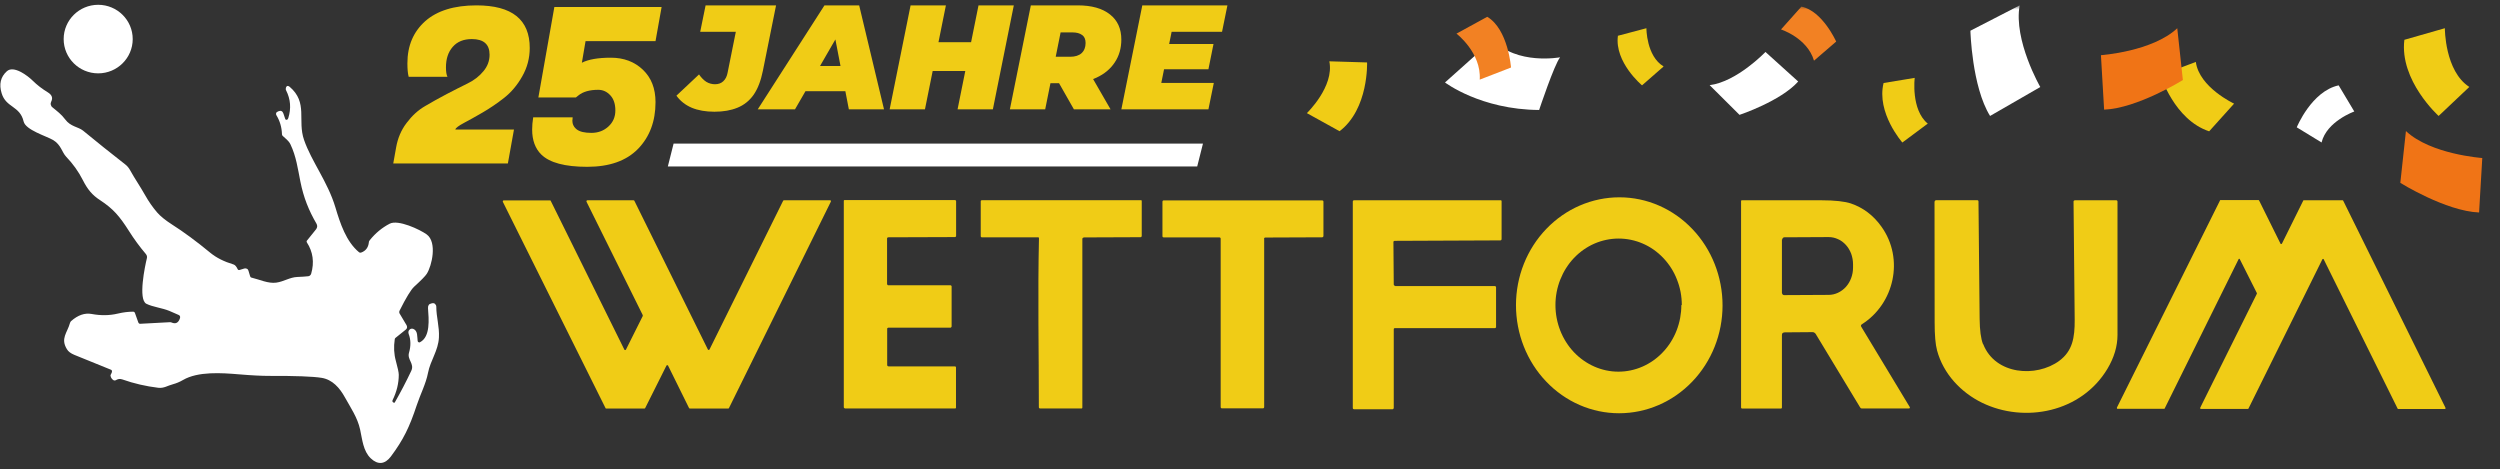 <svg width="389" height="73" viewBox="0 0 389 73" fill="none" xmlns="http://www.w3.org/2000/svg">
<rect x="0" y="0" width="389" height="73" fill="#333333" stroke="none"/>
<g clip-path="url(#clip0_109_1498)">
<path d="M15.278 11.414C18.244 11.414 20.65 9.025 20.65 6.08C20.65 3.135 18.244 0.747 15.278 0.747C12.312 0.747 9.906 3.135 9.906 6.08C9.906 9.025 12.312 11.414 15.278 11.414Z" fill="white"/>
<path d="M61.172 62.595L61.279 62.666C61.279 62.666 61.386 62.684 61.422 62.631C62.336 61.031 63.195 59.395 63.983 57.724C64.538 56.569 63.32 56 63.643 54.88C63.947 53.831 63.929 52.853 63.589 51.964C63.553 51.858 63.535 51.733 63.553 51.609C63.571 51.484 63.625 51.378 63.714 51.306C63.786 51.218 63.893 51.164 64.001 51.146C64.108 51.129 64.234 51.146 64.323 51.182C65.039 51.484 64.896 52.409 64.986 53.031C64.986 53.066 65.004 53.12 65.022 53.155C65.039 53.191 65.075 53.226 65.111 53.244C65.147 53.262 65.183 53.28 65.236 53.28C65.29 53.28 65.326 53.28 65.362 53.244C66.991 52.391 66.723 49.671 66.597 47.946C66.579 47.538 66.741 47.289 67.117 47.218L67.26 47.182C67.26 47.182 67.421 47.182 67.493 47.182C67.564 47.2 67.636 47.235 67.69 47.289C67.743 47.342 67.797 47.413 67.833 47.484C67.869 47.555 67.887 47.644 67.887 47.715C67.887 49.351 68.388 50.826 68.298 52.515C68.191 54.578 66.973 56.071 66.597 58.026C66.275 59.715 65.38 61.422 64.843 63.058C63.714 66.471 62.765 68.426 60.813 71.04C59.9 72.249 58.808 72.373 57.698 71.324C56.498 70.186 56.373 68.373 56.032 66.826C55.621 64.96 54.564 63.449 53.669 61.831C52.845 60.338 51.717 59.058 50.034 58.791C48.709 58.578 45.969 58.471 41.815 58.489C40.776 58.489 39.2 58.418 37.105 58.24C34.509 58.026 30.82 57.76 28.474 59.129C27.955 59.431 27.436 59.644 26.916 59.786C26.075 60 25.52 60.444 24.624 60.338C22.708 60.106 20.846 59.68 19.038 59.04C18.608 58.898 18.375 58.969 17.999 59.164C17.945 59.2 17.892 59.218 17.82 59.2C17.766 59.2 17.695 59.182 17.641 59.146C17.426 59.004 17.265 58.791 17.211 58.524C17.175 58.418 17.211 58.311 17.265 58.222C17.354 58.098 17.408 57.955 17.426 57.813C17.426 57.671 17.39 57.582 17.265 57.529C15.367 56.764 13.469 55.982 11.571 55.218C11.015 54.986 10.621 54.702 10.407 54.329C9.386 52.658 10.46 51.804 10.89 50.258C10.926 50.133 10.98 50.044 11.069 49.955C12.126 49.031 13.182 48.658 14.257 48.853C15.689 49.12 17.032 49.102 18.303 48.8C19.199 48.586 20.005 48.498 20.703 48.498C20.864 48.498 20.954 48.569 21.007 48.729L21.527 50.186C21.527 50.186 21.58 50.293 21.634 50.329C21.688 50.364 21.741 50.382 21.795 50.382L26.451 50.133C26.451 50.133 26.594 50.133 26.666 50.169C27.328 50.471 27.776 50.24 28.009 49.493C28.045 49.404 28.027 49.298 28.009 49.209C27.973 49.12 27.901 49.049 27.812 49.013C27.346 48.8 26.845 48.586 26.343 48.373C25.215 47.911 23.783 47.769 22.78 47.271C21.455 46.631 22.565 41.351 22.852 40.195C22.923 39.946 22.852 39.715 22.691 39.52C21.741 38.4 20.864 37.209 20.058 35.929C18.59 33.618 17.623 32.498 15.6 31.164C14.382 30.382 13.63 29.493 12.896 28.035C12.215 26.684 11.338 25.475 10.299 24.391C9.637 23.698 9.511 22.542 8.276 21.795C7.219 21.173 3.978 20.231 3.674 18.898C3.101 16.444 0.934 16.782 0.254 14.506C-0.176 13.102 0.093 11.964 1.059 11.093C2.116 10.115 4.301 11.769 5.106 12.569C5.805 13.262 6.593 13.849 7.434 14.364C8.079 14.755 8.258 15.235 7.971 15.804C7.9 15.946 7.864 16.124 7.9 16.284C7.936 16.444 8.025 16.604 8.15 16.693C8.885 17.298 9.547 17.778 10.156 18.595C10.98 19.715 12.179 19.733 12.914 20.32C15.027 22.062 17.229 23.822 19.485 25.582C19.79 25.813 20.04 26.115 20.237 26.471C20.971 27.804 21.777 28.942 22.619 30.435C23.138 31.36 23.747 32.231 24.427 33.031C24.947 33.635 25.717 34.258 26.737 34.915C28.582 36.089 30.587 37.564 32.736 39.342C33.667 40.106 34.867 40.711 36.353 41.155C36.568 41.226 36.783 41.458 36.98 41.884C36.998 41.938 37.052 41.973 37.105 42.009C37.159 42.026 37.213 42.026 37.266 42.009L38.019 41.778C38.144 41.742 38.287 41.76 38.412 41.813C38.538 41.866 38.627 41.991 38.663 42.133L38.914 42.969C38.95 43.093 39.021 43.182 39.147 43.2C40.4 43.502 41.725 44.142 42.961 43.982C44.178 43.822 45.092 43.129 46.309 43.093C46.864 43.075 47.401 43.04 47.939 42.986C48.046 42.986 48.154 42.933 48.243 42.862C48.333 42.791 48.386 42.684 48.422 42.578C48.924 40.818 48.709 39.2 47.742 37.706C47.724 37.671 47.706 37.618 47.706 37.564C47.706 37.511 47.724 37.475 47.76 37.44L49.192 35.662C49.282 35.538 49.335 35.395 49.353 35.253C49.353 35.093 49.335 34.951 49.246 34.809C48.046 32.746 47.24 30.755 46.739 28.249C46.345 26.293 46.094 24.338 45.199 22.471C44.913 21.866 44.429 21.582 43.981 21.138C43.91 21.066 43.874 20.978 43.874 20.871C43.838 19.804 43.552 18.826 43.014 17.938C42.979 17.884 42.961 17.831 42.961 17.778C42.961 17.724 42.961 17.671 42.961 17.618C42.961 17.564 42.996 17.511 43.05 17.475C43.086 17.44 43.14 17.404 43.176 17.386L43.319 17.315C43.713 17.155 43.964 17.28 44.107 17.689L44.375 18.489C44.429 18.631 44.519 18.666 44.644 18.631C44.751 18.595 44.823 18.506 44.859 18.364C45.324 16.871 45.217 15.449 44.519 14.062C44.483 14.009 44.465 13.938 44.465 13.866C44.465 13.795 44.465 13.724 44.483 13.671C44.536 13.493 44.626 13.386 44.751 13.369C44.841 13.369 44.93 13.404 45.056 13.493C47.974 15.982 46.238 18.702 47.312 21.778C48.476 25.138 50.983 28.266 52.183 32.249C52.935 34.773 53.866 37.6 55.871 39.253C55.961 39.324 56.068 39.342 56.176 39.306C56.892 39.058 57.304 38.524 57.393 37.724C57.393 37.582 57.465 37.458 57.554 37.351C58.414 36.284 59.435 35.431 60.634 34.809C61.942 34.115 65.344 35.715 66.4 36.48C68.048 37.689 67.206 41.369 66.4 42.613C66.186 42.951 65.523 43.626 64.448 44.604C63.947 45.066 63.177 46.329 62.157 48.373C62.103 48.498 62.103 48.622 62.157 48.746L63.267 50.613C63.32 50.72 63.356 50.844 63.338 50.969C63.32 51.093 63.249 51.2 63.159 51.271L61.548 52.569C61.548 52.569 61.476 52.622 61.458 52.675C61.44 52.711 61.422 52.764 61.422 52.8C61.243 53.973 61.297 55.093 61.601 56.178C61.888 57.244 62.049 57.955 62.049 58.311C62.049 59.644 61.727 60.96 61.082 62.275C61.064 62.329 61.046 62.382 61.064 62.453C61.064 62.506 61.118 62.56 61.154 62.595H61.172Z" fill="white"/>
<path d="M268.028 47.52C268.028 51.982 266.327 56.249 263.301 59.395C260.275 62.542 256.192 64.302 251.93 64.302C247.669 64.302 243.586 62.524 240.578 59.36C237.569 56.213 235.886 51.929 235.886 47.484C235.886 43.022 237.587 38.755 240.613 35.609C243.64 32.462 247.722 30.702 251.984 30.702C256.246 30.702 260.328 32.48 263.337 35.644C266.345 38.791 268.028 43.075 268.028 47.52ZM261.689 47.467C261.689 46.098 261.439 44.764 260.937 43.502C260.454 42.24 259.72 41.102 258.806 40.142C257.893 39.182 256.819 38.418 255.619 37.902C254.437 37.387 253.148 37.12 251.859 37.12C250.569 37.12 249.298 37.387 248.098 37.902C246.916 38.418 245.824 39.182 244.911 40.142C243.998 41.102 243.281 42.24 242.78 43.502C242.279 44.764 242.028 46.098 242.028 47.467C242.028 50.222 243.067 52.853 244.893 54.791C246.737 56.729 249.226 57.831 251.823 57.831C254.419 57.831 256.908 56.747 258.753 54.791C260.597 52.853 261.618 50.204 261.618 47.467H261.689Z" fill="#F0CC16"/>
<path d="M349.682 63.627H342.466C342.466 63.627 342.43 63.627 342.412 63.627C342.394 63.627 342.376 63.609 342.358 63.573C342.34 63.538 342.358 63.538 342.358 63.502C342.358 63.484 342.358 63.467 342.358 63.431L351.168 45.707C351.168 45.707 351.168 45.671 351.168 45.653C351.168 45.636 351.168 45.618 351.168 45.6L348.518 40.338C348.518 40.338 348.5 40.302 348.482 40.284C348.482 40.284 348.446 40.267 348.428 40.267C348.411 40.267 348.393 40.267 348.357 40.284C348.357 40.284 348.321 40.32 348.321 40.338L336.825 63.556C336.825 63.556 336.807 63.591 336.789 63.609C336.771 63.609 336.753 63.627 336.718 63.609H329.501C329.501 63.609 329.465 63.609 329.448 63.609C329.43 63.609 329.412 63.591 329.394 63.556C329.394 63.538 329.394 63.52 329.394 63.484C329.394 63.467 329.394 63.449 329.394 63.413L345.438 31.182C345.438 31.182 345.456 31.147 345.474 31.129C345.492 31.129 345.51 31.111 345.545 31.129H351.419C351.419 31.129 351.455 31.147 351.49 31.164C351.508 31.164 351.526 31.2 351.526 31.218L354.839 37.902C354.839 37.902 354.857 37.938 354.875 37.956C354.893 37.956 354.911 37.973 354.946 37.973C354.964 37.973 354.982 37.973 355.018 37.956C355.036 37.956 355.054 37.92 355.072 37.902L358.384 31.218C358.384 31.218 358.402 31.182 358.42 31.164C358.438 31.164 358.456 31.147 358.492 31.164H364.473C364.473 31.164 364.508 31.164 364.544 31.164C364.562 31.164 364.58 31.2 364.598 31.218L380.517 63.449C380.517 63.449 380.517 63.484 380.517 63.52C380.517 63.538 380.517 63.556 380.517 63.591C380.517 63.609 380.499 63.627 380.463 63.644C380.463 63.644 380.427 63.644 380.409 63.644H373.175C373.175 63.644 373.139 63.644 373.104 63.627C373.086 63.627 373.068 63.591 373.068 63.573L361.572 40.355C361.572 40.355 361.554 40.32 361.536 40.302C361.518 40.302 361.5 40.284 361.464 40.284C361.446 40.284 361.429 40.284 361.411 40.302C361.393 40.302 361.375 40.338 361.357 40.355L349.861 63.573C349.861 63.573 349.843 63.609 349.807 63.627C349.789 63.627 349.771 63.644 349.736 63.627H349.682Z" fill="#F0CC16"/>
<mask id="mask0_109_1498" style="mask-type:luminance" maskUnits="userSpaceOnUse" x="197" y="0" width="191" height="40">
<path d="M387.787 0.836H197.978V39.947H387.787V0.836Z" fill="white"/>
</mask>
<g mask="url(#mask0_109_1498)">
<path d="M366.328 17.349C366.328 17.349 362.041 18.867 361.235 22.169L357.375 19.812C357.375 19.812 359.668 14.192 363.895 13.28L366.328 17.349Z" fill="white"/>
<path d="M277.13 4.584C277.13 4.584 281.224 5.902 282.259 9.442L285.71 6.47C285.71 6.47 283.579 1.69 280.296 1.031L277.124 4.584H277.13Z" fill="#F28123"/>
<path d="M297.928 12.116C297.928 12.116 297.321 17.072 299.961 19.233L296.008 22.175C296.008 22.175 291.944 17.567 293.085 12.916L297.935 12.116H297.928Z" fill="#F0CC16"/>
<path d="M274.708 8.081C274.708 8.081 270.279 12.72 266.023 13.251L270.669 17.872C270.669 17.872 277.043 15.76 279.8 12.684L274.702 8.081H274.708Z" fill="white"/>
<path d="M317.467 13.538C317.467 13.538 313.285 6.287 314.258 0.836L306.595 4.779C306.595 4.779 306.812 13.459 309.655 18.043L317.473 13.538H317.467Z" fill="white"/>
<path d="M203.35 17.603C203.35 17.603 207.649 13.471 206.844 9.54L212.717 9.717C212.717 9.717 212.989 16.95 208.436 20.417L203.35 17.603Z" fill="#F0CC16"/>
<path d="M347.625 16.125C347.625 16.125 342.202 13.613 341.671 9.637L336.178 11.708C336.178 11.708 338.3 18.633 343.744 20.434L347.625 16.125Z" fill="#F0CC16"/>
<path d="M380.419 4.391C380.419 4.391 380.395 11.065 384.226 13.527L379.451 18.041C379.451 18.041 373.34 12.541 374.119 6.194L380.419 4.391Z" fill="#F0CC16"/>
<path d="M256.18 4.391C256.18 4.391 256.164 8.737 258.86 10.341L255.5 13.28C255.5 13.28 251.198 9.698 251.746 5.565L256.18 4.391Z" fill="#F0CC16"/>
<path d="M386.241 24.587C386.241 24.587 378.217 24.027 374.363 20.391L373.49 28.455C373.49 28.455 380.569 32.86 385.745 33.062L386.241 24.587Z" fill="#F07416"/>
<path d="M326.905 8.586C326.905 8.586 334.928 8.027 338.782 4.391L339.655 12.455C339.655 12.455 332.576 16.86 327.401 17.062L326.905 8.586Z" fill="#F07416"/>
<path d="M224.838 12.829C224.838 12.829 230.382 17.059 239.489 17.113C239.489 17.113 241.843 10.051 242.753 8.916C242.753 8.916 235.988 10.173 232.297 6.169L224.838 12.835V12.829Z" fill="white"/>
<path d="M226.628 5.232C226.628 5.232 230.512 8.199 230.246 12.392L235.115 10.506C235.115 10.506 234.682 4.567 231.417 2.614L226.628 5.232Z" fill="#F28123"/>
</g>
<path d="M217.084 44.516H232.59C232.59 44.516 232.699 44.516 232.735 44.569C232.77 44.604 232.787 44.658 232.787 44.711V50.862C232.787 50.862 232.788 50.969 232.735 51.004C232.699 51.04 232.644 51.058 232.59 51.058H217.066C217.066 51.058 216.959 51.058 216.923 51.093C216.887 51.129 216.869 51.182 216.869 51.236V63.484C216.869 63.484 216.834 63.591 216.798 63.627C216.762 63.662 216.708 63.68 216.655 63.68H210.692C210.692 63.68 210.584 63.662 210.548 63.627C210.513 63.591 210.495 63.538 210.495 63.484V31.36C210.495 31.36 210.495 31.253 210.548 31.218C210.584 31.182 210.638 31.164 210.692 31.164H233.469C233.469 31.164 233.522 31.164 233.539 31.164C233.557 31.164 233.576 31.182 233.612 31.2C233.612 31.218 233.648 31.235 233.648 31.271C233.648 31.289 233.648 31.324 233.648 31.342V37.209C233.648 37.209 233.629 37.316 233.593 37.351C233.557 37.387 233.505 37.404 233.451 37.404L217.013 37.475C217.013 37.475 216.904 37.493 216.869 37.529C216.833 37.564 216.816 37.618 216.816 37.671L216.869 44.267C216.869 44.267 216.887 44.373 216.923 44.409C216.959 44.444 217.013 44.462 217.066 44.462L217.084 44.516Z" fill="#F0CC16"/>
<path d="M277.643 51.733C277.392 51.733 277.267 51.876 277.267 52.142V63.395C277.267 63.395 277.267 63.484 277.231 63.52C277.195 63.556 277.16 63.573 277.106 63.573H271.089C270.982 63.573 270.91 63.502 270.91 63.378V31.324C270.91 31.324 270.91 31.271 270.91 31.253C270.91 31.235 270.928 31.218 270.946 31.2C270.946 31.2 270.982 31.164 271 31.164C271.018 31.164 271.036 31.164 271.071 31.164C275.172 31.164 279.291 31.164 283.409 31.164C285.504 31.164 287.044 31.342 288.011 31.662C289.927 32.32 291.503 33.511 292.756 35.271C296.338 40.284 294.744 47.271 289.712 50.453C289.551 50.56 289.515 50.702 289.623 50.862L297.161 63.342C297.161 63.342 297.179 63.395 297.179 63.413C297.179 63.449 297.179 63.467 297.161 63.484C297.161 63.502 297.125 63.52 297.108 63.538C297.09 63.538 297.054 63.556 297.036 63.556H289.694C289.569 63.556 289.479 63.484 289.426 63.378L282.514 51.947C282.514 51.947 282.388 51.787 282.299 51.751C282.209 51.698 282.12 51.68 282.03 51.68L277.661 51.715L277.643 51.733ZM277.267 37.262V45.6C277.267 45.6 277.303 45.689 277.321 45.724C277.321 45.76 277.357 45.795 277.392 45.831C277.428 45.867 277.464 45.884 277.5 45.902C277.536 45.92 277.572 45.92 277.625 45.92L284.537 45.884C285.54 45.884 286.507 45.422 287.223 44.64C287.939 43.84 288.333 42.755 288.333 41.636V41.102C288.333 40.551 288.226 40 288.047 39.484C287.85 38.969 287.581 38.507 287.223 38.115C286.865 37.724 286.453 37.404 285.988 37.209C285.522 36.995 285.039 36.889 284.537 36.889L277.625 36.924C277.625 36.924 277.464 36.96 277.41 37.031C277.357 37.102 277.321 37.173 277.321 37.262H277.267Z" fill="#F0CC16"/>
<path d="M308.586 53.547C310.467 58.347 316.859 58.773 320.423 56.142C322.482 54.613 322.84 52.533 322.822 49.778C322.768 43.662 322.715 37.547 322.643 31.431C322.643 31.395 322.643 31.36 322.643 31.324C322.643 31.289 322.679 31.271 322.697 31.235C322.715 31.218 322.75 31.2 322.768 31.182C322.804 31.182 322.822 31.164 322.858 31.164H329.251C329.412 31.147 329.483 31.235 329.483 31.395C329.483 38.276 329.483 45.191 329.483 52.107C329.483 53.867 328.964 55.627 327.925 57.369C323.861 64.178 315.015 65.884 308.407 62.667C305.166 61.084 302.391 58.204 301.406 54.524C301.155 53.6 301.03 52.142 301.03 50.151C301.03 43.893 301.03 37.653 301.012 31.431C301.012 31.36 301.048 31.289 301.084 31.235C301.137 31.182 301.209 31.147 301.281 31.147H307.655C307.655 31.147 307.763 31.164 307.799 31.2C307.834 31.235 307.852 31.289 307.852 31.342C307.906 37.44 307.96 43.52 308.031 49.6C308.049 51.395 308.228 52.711 308.551 53.529L308.586 53.547Z" fill="#F0CC16"/>
<path d="M100.209 63.573H94.353C94.353 63.573 94.299 63.573 94.281 63.573C94.264 63.573 94.246 63.538 94.228 63.52L78.237 31.395C78.237 31.395 78.237 31.342 78.237 31.324C78.237 31.307 78.237 31.271 78.255 31.253C78.255 31.235 78.291 31.218 78.308 31.2C78.326 31.2 78.362 31.182 78.38 31.182H85.561C85.561 31.182 85.614 31.182 85.632 31.182C85.65 31.182 85.668 31.218 85.686 31.235L97.147 54.4C97.147 54.4 97.182 54.453 97.2 54.453C97.218 54.453 97.254 54.471 97.272 54.471C97.29 54.471 97.326 54.471 97.344 54.453C97.362 54.453 97.379 54.418 97.397 54.4L100.012 49.173C100.012 49.173 100.012 49.12 100.012 49.102C100.012 49.084 100.012 49.049 100.012 49.031L91.255 31.378C91.255 31.378 91.255 31.324 91.255 31.307C91.255 31.289 91.255 31.253 91.273 31.235C91.273 31.218 91.309 31.2 91.327 31.182C91.345 31.182 91.381 31.164 91.399 31.164H98.579C98.579 31.164 98.633 31.164 98.651 31.182C98.669 31.182 98.686 31.218 98.704 31.235L110.147 54.382C110.147 54.382 110.183 54.435 110.2 54.435C110.218 54.435 110.254 54.453 110.272 54.453C110.29 54.453 110.326 54.453 110.344 54.435C110.362 54.435 110.379 54.4 110.397 54.382L121.858 31.235C121.858 31.235 121.893 31.182 121.911 31.182C121.929 31.182 121.965 31.164 121.983 31.164H129.146C129.146 31.164 129.199 31.164 129.217 31.164C129.235 31.164 129.253 31.2 129.271 31.218C129.271 31.235 129.289 31.271 129.289 31.289C129.289 31.307 129.289 31.342 129.289 31.36L113.424 63.502C113.424 63.502 113.388 63.556 113.37 63.556C113.352 63.556 113.316 63.573 113.298 63.573H107.335C107.335 63.573 107.282 63.556 107.264 63.538C107.246 63.538 107.228 63.502 107.21 63.484L103.951 56.889C103.951 56.889 103.915 56.836 103.897 56.836C103.879 56.836 103.844 56.818 103.826 56.818C103.808 56.818 103.772 56.818 103.754 56.836C103.736 56.836 103.718 56.871 103.7 56.889L100.388 63.502C100.388 63.502 100.352 63.556 100.334 63.556C100.316 63.556 100.28 63.573 100.262 63.573H100.209Z" fill="#F0CC16"/>
<path d="M138.206 57.013H148.574C148.574 57.013 148.663 57.013 148.699 57.049C148.735 57.084 148.753 57.138 148.753 57.191V63.378C148.753 63.378 148.753 63.431 148.753 63.449C148.753 63.467 148.735 63.502 148.717 63.52C148.699 63.538 148.681 63.556 148.663 63.556C148.645 63.556 148.61 63.556 148.592 63.556H131.473C131.473 63.556 131.384 63.52 131.348 63.484C131.312 63.449 131.294 63.395 131.294 63.342V31.307C131.294 31.307 131.294 31.253 131.294 31.235C131.294 31.218 131.312 31.182 131.33 31.164C131.348 31.147 131.366 31.129 131.384 31.129C131.401 31.129 131.437 31.129 131.455 31.129H148.592C148.592 31.129 148.681 31.147 148.717 31.182C148.753 31.218 148.771 31.271 148.771 31.324V36.693C148.771 36.693 148.753 36.8 148.717 36.836C148.681 36.871 148.628 36.889 148.592 36.889L138.206 36.924C138.206 36.924 138.116 36.942 138.081 36.978C138.045 37.013 138.027 37.067 138.027 37.12V44.196C138.027 44.196 138.063 44.302 138.099 44.338C138.134 44.373 138.188 44.391 138.224 44.391H147.893C147.893 44.391 147.983 44.391 148.019 44.444C148.055 44.48 148.072 44.533 148.072 44.587V50.791C148.072 50.791 148.037 50.898 148.001 50.933C147.965 50.969 147.911 50.987 147.875 50.987H138.206C138.206 50.987 138.152 51.004 138.134 51.022C138.116 51.022 138.099 51.04 138.081 51.058C138.081 51.075 138.045 51.093 138.045 51.129C138.045 51.147 138.045 51.182 138.045 51.2V56.8C138.045 56.8 138.045 56.853 138.063 56.871C138.063 56.889 138.081 56.924 138.099 56.942C138.099 56.96 138.134 56.978 138.152 56.978C138.17 56.978 138.206 56.978 138.224 56.978L138.206 57.013Z" fill="#F0CC16"/>
<path d="M161.52 36.924H152.782C152.656 36.924 152.603 36.853 152.603 36.729V31.307C152.603 31.307 152.603 31.218 152.656 31.2C152.71 31.182 152.728 31.147 152.764 31.147H177.511C177.511 31.147 177.547 31.147 177.564 31.147C177.582 31.147 177.6 31.164 177.618 31.182C177.618 31.182 177.636 31.218 177.654 31.235C177.654 31.253 177.654 31.271 177.654 31.307V36.711C177.654 36.711 177.636 36.818 177.6 36.853C177.564 36.889 177.511 36.907 177.457 36.907L168.665 36.942C168.665 36.942 168.54 36.978 168.486 37.013C168.432 37.067 168.414 37.12 168.414 37.191V63.413C168.414 63.413 168.414 63.484 168.378 63.52C168.36 63.556 168.325 63.556 168.271 63.556H161.789C161.789 63.556 161.717 63.52 161.681 63.484C161.663 63.449 161.646 63.413 161.646 63.378C161.646 54.631 161.466 45.867 161.663 37.102C161.663 36.978 161.61 36.907 161.484 36.907L161.52 36.924Z" fill="#F0CC16"/>
<path d="M196.706 37.156V63.342C196.706 63.342 196.688 63.449 196.653 63.484C196.617 63.52 196.563 63.538 196.509 63.538H190.135C190.135 63.538 190.027 63.538 189.991 63.484C189.956 63.449 189.938 63.395 189.938 63.342V37.138C189.938 37.138 189.92 37.031 189.884 36.995C189.848 36.96 189.794 36.942 189.741 36.942H181.074C181.074 36.942 180.967 36.924 180.931 36.889C180.895 36.853 180.877 36.8 180.877 36.747V31.378C180.877 31.378 180.895 31.271 180.931 31.235C180.967 31.2 181.02 31.182 181.074 31.182H205.731C205.731 31.182 205.839 31.2 205.875 31.235C205.91 31.271 205.928 31.324 205.928 31.378V36.729C205.928 36.729 205.91 36.836 205.857 36.871C205.821 36.907 205.767 36.924 205.713 36.924L196.885 36.96C196.885 36.96 196.778 36.978 196.742 37.013C196.706 37.049 196.688 37.102 196.688 37.156H196.706Z" fill="#F0CC16"/>
<path d="M111.164 17.384C109.798 17.384 108.618 17.176 107.625 16.76C106.648 16.344 105.856 15.72 105.251 14.888L108.766 11.583C109.123 12.091 109.503 12.476 109.907 12.738C110.326 12.985 110.776 13.108 111.257 13.108C111.784 13.108 112.211 12.954 112.537 12.646C112.878 12.338 113.104 11.899 113.212 11.328L114.493 4.95H108.952L109.79 0.836H120.754L118.706 11.005C118.395 12.561 117.914 13.809 117.263 14.749C116.611 15.673 115.773 16.344 114.749 16.76C113.74 17.176 112.545 17.384 111.164 17.384ZM117.905 17.014L128.287 0.836H133.687L137.552 17.014H132.081L129.451 3.355H131.592L123.701 17.014H117.905ZM122.7 14.194L124.888 10.265H132.384L132.989 14.194H122.7ZM152.256 0.836H157.749L154.49 17.014H148.997L152.256 0.836ZM143.922 17.014H138.428L141.687 0.836H147.181L143.922 17.014ZM150.556 11.051H144.76L145.668 6.568H151.464L150.556 11.051ZM157.138 17.014L160.397 0.836H167.706C169.863 0.836 171.531 1.306 172.711 2.246C173.89 3.17 174.48 4.472 174.48 6.152C174.48 7.507 174.138 8.694 173.456 9.711C172.788 10.728 171.834 11.521 170.593 12.091C169.366 12.661 167.916 12.946 166.24 12.946H160.979L163.912 10.658L162.631 17.014H157.138ZM167.101 17.014L163.749 11.12H169.406L172.804 17.014H167.101ZM163.772 11.305L161.84 8.832H166.519C167.279 8.832 167.869 8.648 168.288 8.278C168.707 7.893 168.917 7.361 168.917 6.683C168.917 6.098 168.73 5.682 168.358 5.435C168.001 5.173 167.504 5.042 166.868 5.042H162.608L165.541 2.5L163.772 11.305ZM181.56 6.845H188.822L188.031 10.774H180.768L181.56 6.845ZM180.698 12.9H188.869L188.031 17.014H174.483L177.742 0.836H190.987L190.149 4.95H182.304L180.698 12.9Z" fill="#F0CC16"/>
<path d="M69.391 10.489C69.391 11.147 69.463 11.627 69.624 11.947H63.589C63.446 11.414 63.392 10.703 63.392 9.849C63.392 7.111 64.323 4.943 66.168 3.289C68.03 1.654 70.68 0.836 74.136 0.836C79.669 0.836 82.427 3.04 82.427 7.467C82.427 9.049 82.033 10.525 81.263 11.876C80.493 13.245 79.544 14.365 78.434 15.236C77.324 16.107 76.213 16.854 75.085 17.511C73.975 18.151 73.008 18.703 72.184 19.129C71.361 19.574 70.913 19.911 70.859 20.125V20.16H79.974L79.025 25.44H61.19L61.638 22.934C61.888 21.511 62.425 20.231 63.267 19.129C64.109 18.009 65.058 17.138 66.132 16.516C67.206 15.876 68.335 15.254 69.516 14.631C70.716 14.009 71.79 13.458 72.775 12.978C73.76 12.498 74.566 11.876 75.211 11.094C75.855 10.329 76.178 9.476 76.178 8.516C76.178 6.898 75.264 6.08 73.42 6.08C72.149 6.08 71.164 6.471 70.448 7.289C69.731 8.107 69.391 9.156 69.391 10.489Z" fill="#F0CC16"/>
<path d="M89.052 18.72C89.052 19.307 89.285 19.787 89.751 20.142C90.216 20.498 90.969 20.676 92.025 20.676C93.082 20.676 93.959 20.338 94.675 19.68C95.391 19.023 95.75 18.187 95.75 17.191C95.75 16.196 95.499 15.414 94.98 14.845C94.46 14.276 93.834 13.974 93.082 13.974C91.739 13.974 90.7 14.276 89.984 14.863L89.608 15.165H83.77L86.259 1.085H102.948L101.999 6.4H91.112L90.539 9.76C91.541 9.245 93.046 8.978 95.051 8.978C97.057 8.978 98.722 9.6 100.029 10.845C101.336 12.089 101.999 13.76 101.999 15.894C101.999 18.88 101.086 21.298 99.277 23.165C97.451 25.031 94.818 25.956 91.362 25.956C87.906 25.956 85.525 25.316 84.235 24.054C83.286 23.129 82.803 21.831 82.803 20.16C82.803 19.574 82.856 18.934 82.964 18.258H89.106C89.088 18.418 89.07 18.578 89.07 18.738L89.052 18.72Z" fill="#F0CC16"/>
<path fill-rule="evenodd" clip-rule="evenodd" d="M186.285 25.903H103.915L104.81 22.347H187.18L186.285 25.903Z" fill="white"/>
</g>
<defs>
<clipPath id="clip0_109_1498">
<rect width="388.571" height="72" fill="white" transform="translate(0.055 0.747)"/>
</clipPath>
</defs>
</svg>
